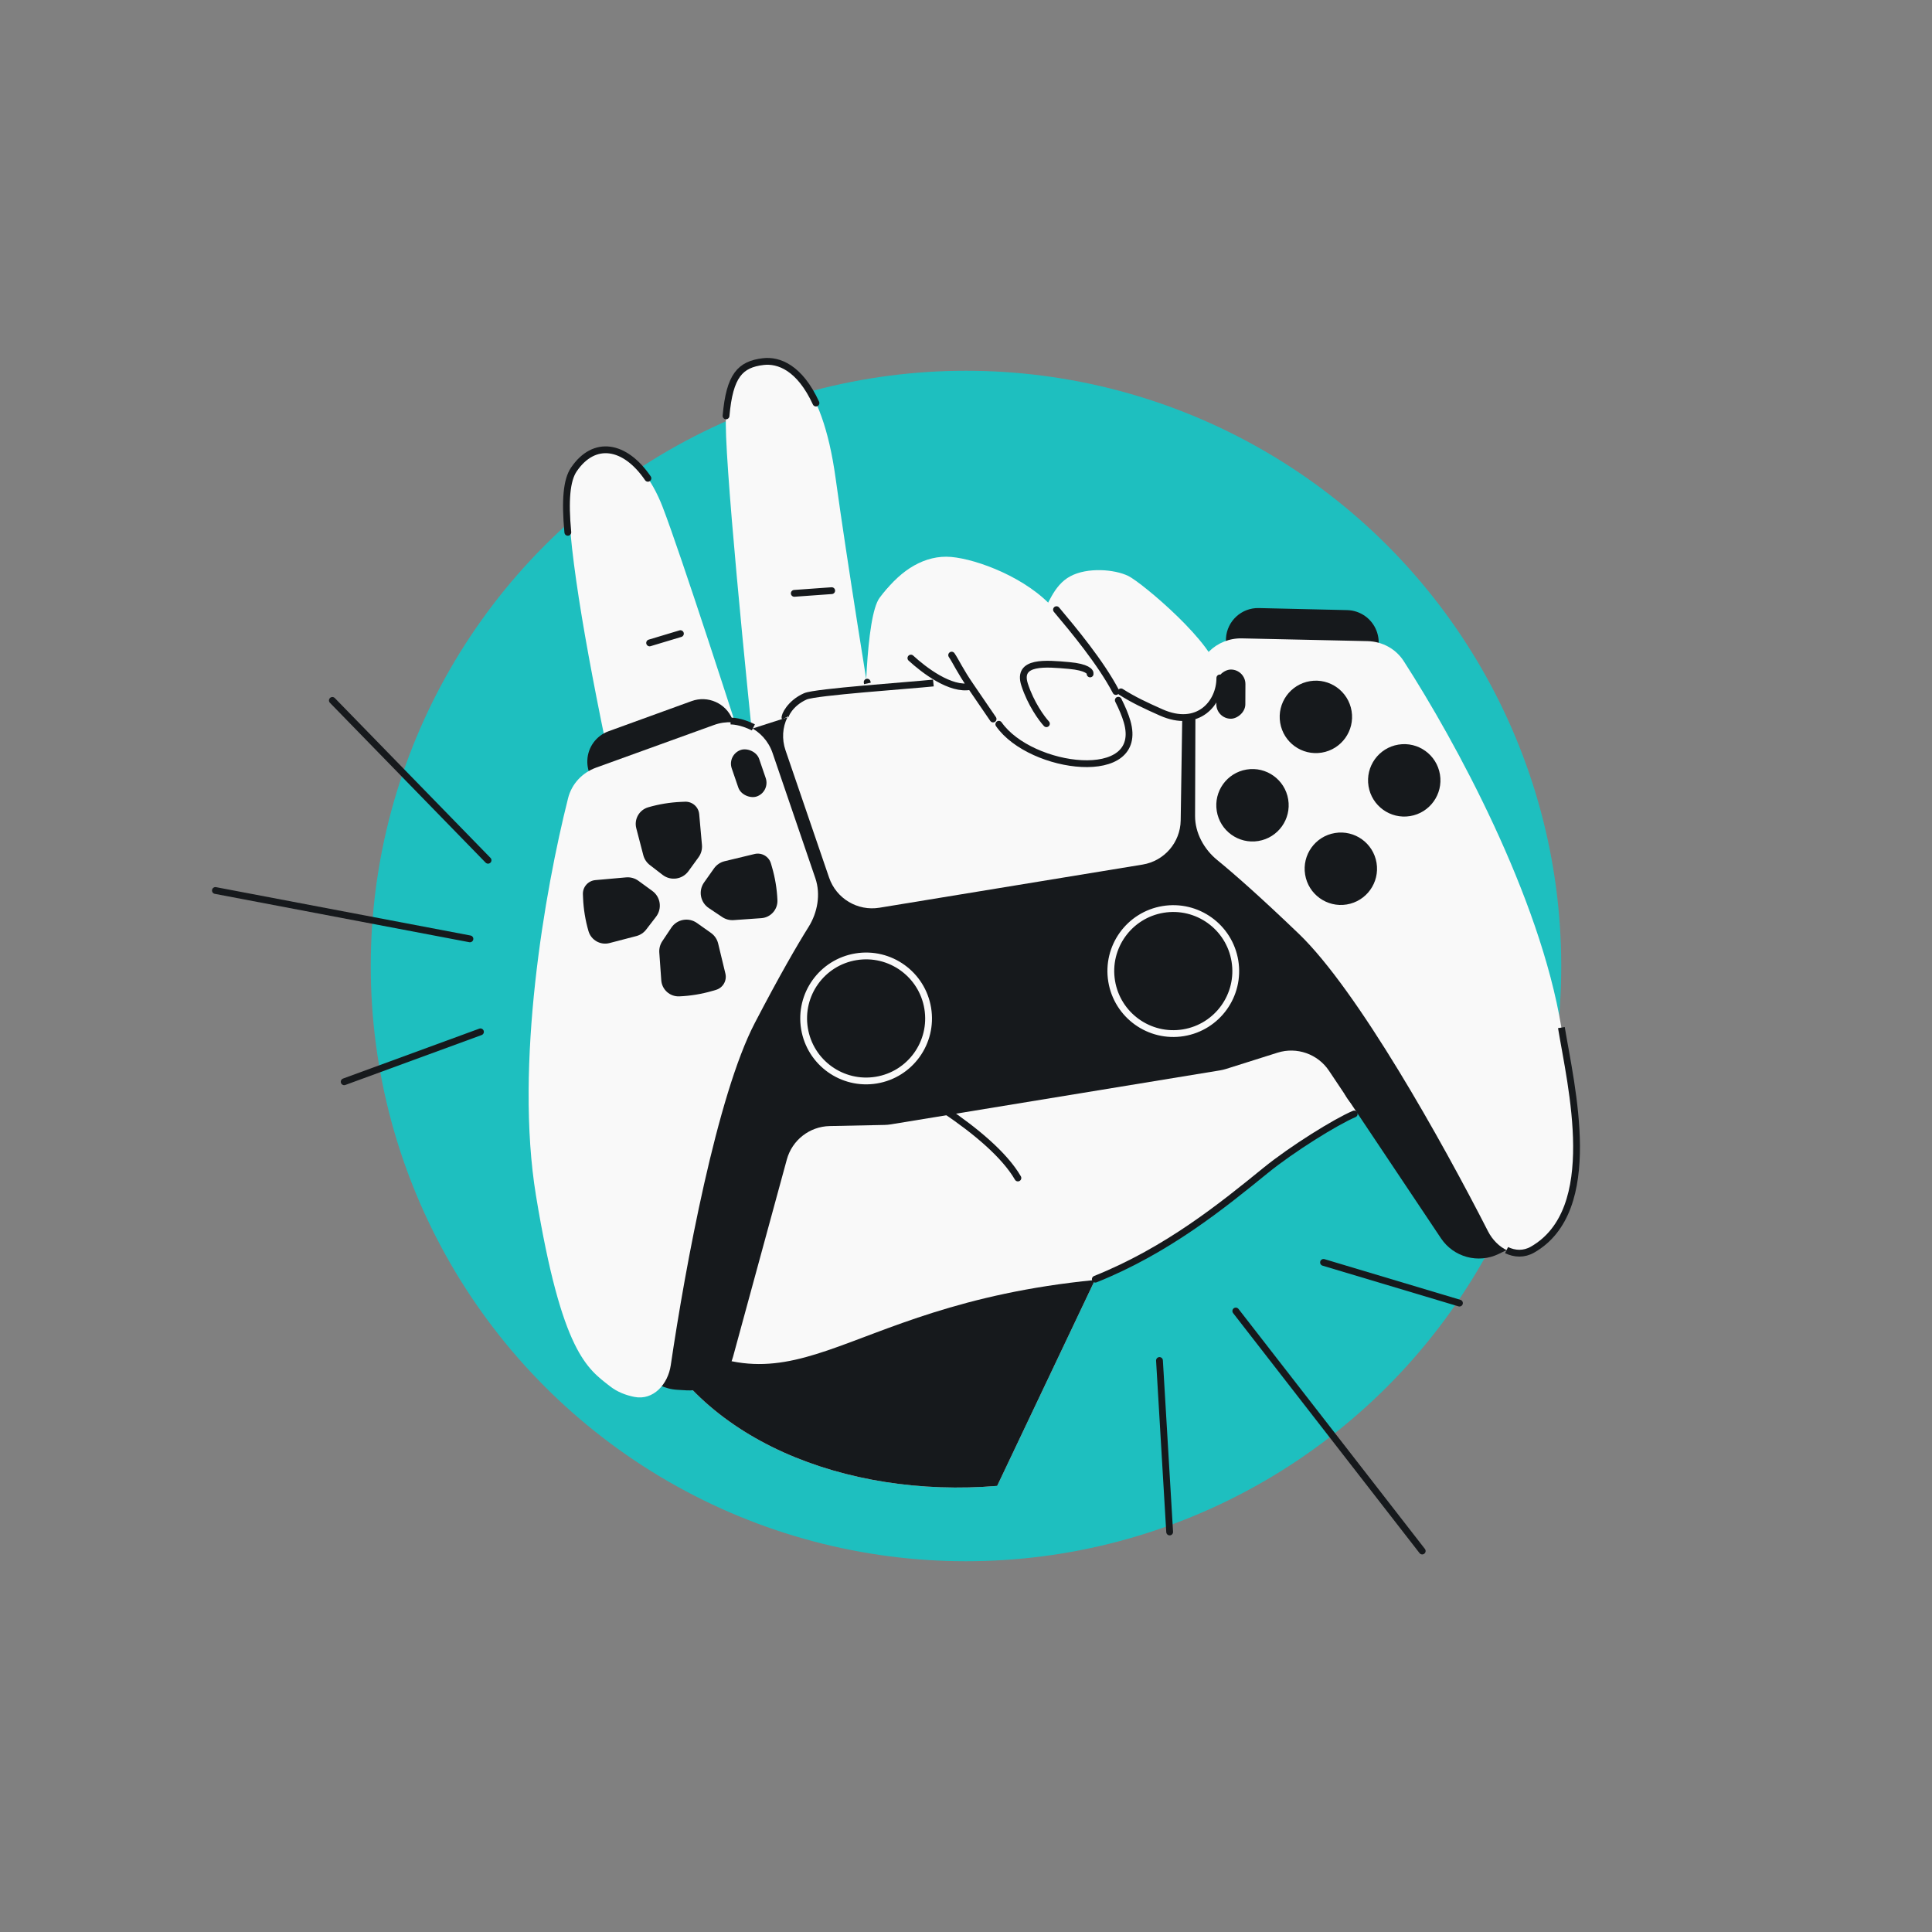 <svg width="568" height="568" viewBox="0 0 568 568" fill="none" xmlns="http://www.w3.org/2000/svg">
<rect x="0" y="0" width="568" height="568" fill="#808080" stroke="none"/>
<circle cx="284" cy="284" r="175" fill="#1EBFBF"/>
<path d="M264.333 300.763C244.775 305.174 208.572 325.767 209.983 346.589C210.467 353.724 189.744 388.037 189.744 388.037C204.782 423.125 248.575 440.537 293.16 436.843L323.521 372.908L264.333 300.763Z" fill="#F9F9F9"/>
<path d="M258.593 175.754C254.497 181.314 254.046 210.215 254.332 223.971L273.457 275.52L328.095 299.036C327.075 289.497 325.878 275.827 325.712 264.713C325.489 249.762 326.395 230.29 326.876 222.423C327.969 221.935 328.895 221.344 329.607 220.648C331.129 219.16 331.171 216.578 330.249 213.387C327.55 204.057 316.595 189.522 310.212 181.925C309.683 181.295 309.185 180.713 308.726 180.185C300.838 171.121 286.197 165.643 278.533 164.966C270.87 164.289 263.713 168.805 258.593 175.754Z" fill="#F9F9F9"/>
<path d="M168.701 138.047C161.165 149.171 184.38 250.468 197.502 302.74C208.587 346.896 215.425 356.904 215.425 378.329C232.897 400.272 265.571 389.338 309.175 380.471C333.762 364.244 370.444 324.49 370.153 305.751C341.909 311.994 316.14 308.93 279.189 278.211L258.239 221.747C255.41 204.577 248.934 164.314 245.67 140.619C241.59 111.002 231.149 105.497 224.38 106.308C217.611 107.12 214.504 110.37 213.453 122.262C212.612 131.776 219.456 200.577 222.983 233.788C215.806 211.299 200.133 162.891 194.86 149.171C188.268 132.021 176.093 127.135 168.701 138.047Z" fill="#F9F9F9"/>
<path d="M253.114 312.327C265.201 317.982 291.352 332.698 299.257 346.325" stroke="#16191C" stroke-width="2" stroke-linecap="round"/>
<path d="M244.513 173.652L233.516 174.442M200.04 186.29L190.987 189.013" stroke="#16191C" stroke-width="2" stroke-linecap="round"/>
<path d="M189.744 388.037C204.782 423.125 248.575 440.537 293.16 436.844L321.905 376.312C243.113 384.056 235.035 419.898 189.744 388.037Z" fill="#16191C"/>
<path d="M366.351 303.818L365.937 303.951C354.347 307.659 337.376 311.459 320.117 315.486L317.252 345.312L298.242 377.417L321.851 376.137C356.339 362.372 377.67 336.169 391.73 330.235C397.584 327.764 410.559 321.068 415.094 319.115C427.136 313.932 427.84 302.193 415.094 296.226C404.935 291.47 383.828 298.225 366.351 303.818Z" fill="#F9F9F9"/>
<path d="M415.646 306.117C407.755 307.652 395.764 312.819 395.393 317.016C395.159 319.667 396.436 321.936 397.851 323.523" stroke="#16191C" stroke-width="2" stroke-linecap="round"/>
<path d="M254.945 200.552L258.112 219.554" stroke="#16191C" stroke-width="2" stroke-linecap="round"/>
<path d="M396.054 179.369L370.079 178.769C364.999 178.652 360.738 182.572 360.431 187.642C360.108 192.981 364.277 197.525 369.625 197.662L395.599 198.326C402.334 198.498 407.093 191.789 404.705 185.489C403.336 181.879 399.914 179.458 396.054 179.369Z" fill="#16191C"/>
<path d="M178.912 214.984L203.332 206.119C208.107 204.385 213.399 206.737 215.313 211.444C217.328 216.4 214.832 222.037 209.809 223.874L185.411 232.8C179.084 235.114 172.428 230.277 172.675 223.545C172.816 219.687 175.283 216.301 178.912 214.984Z" fill="#16191C"/>
<path d="M201.797 408.756L199.06 408.589C191.694 408.139 186.087 401.802 186.537 394.438L196.527 231.037C196.863 225.542 200.536 220.817 205.779 219.137L236.415 209.317C237.041 209.117 237.681 208.963 238.33 208.856L335.017 192.999C335.797 192.871 336.588 192.812 337.379 192.824L363.295 193.212C368.276 193.287 372.804 196.127 375.038 200.581L449.63 349.228C452.967 355.879 450.227 363.973 443.536 367.227L440.599 368.655C434.596 371.574 427.358 369.613 423.648 364.063L390.722 314.801C387.421 309.861 381.255 307.694 375.591 309.483L360.502 314.247C359.894 314.439 359.272 314.587 358.642 314.691L261.927 330.553C261.302 330.655 260.672 330.713 260.039 330.726L243.932 331.057C238.013 331.179 232.881 335.183 231.323 340.894L215.496 398.942C213.832 405.045 208.113 409.142 201.797 408.756Z" fill="#16191C"/>
<path d="M175.239 225.683L209.944 213.131C216.971 210.59 224.717 214.306 227.132 221.377L239.713 258.2C241.327 262.925 240.353 268.315 237.699 272.543C234.302 277.955 229.119 286.917 221.908 300.755C210.819 322.037 201.537 371.985 197.198 401.388C196.372 406.981 192.065 411.784 186.517 410.688C184.039 410.198 181.514 409.256 179.393 407.6C172.723 402.391 165.188 397.812 157.584 351.545C151.238 312.937 160.161 261.865 167.018 234.647C168.072 230.464 171.181 227.15 175.239 225.683Z" fill="#F9F9F9"/>
<path d="M402.029 188.487L365.127 187.68C357.657 187.516 351.507 193.512 351.481 200.983L351.347 239.891C351.33 244.883 353.978 249.68 357.846 252.838C362.797 256.88 370.577 263.717 381.838 274.525C399.157 291.148 423.94 335.509 437.463 361.982C440.035 367.018 445.653 370.193 450.559 367.382C452.75 366.127 454.841 364.429 456.321 362.181C460.973 355.116 466.647 348.37 459.043 302.103C452.698 263.495 427.896 217.954 412.687 194.355C410.35 190.728 406.343 188.582 402.029 188.487Z" fill="#F9F9F9"/>
<path d="M258.552 266.868L335.927 254.178C342.306 253.131 347.019 247.667 347.117 241.204L347.722 201.297C347.828 194.324 342.538 188.628 335.573 188.985C325.704 189.492 310.182 191.011 287.571 194.719C264.496 198.504 248.686 202.166 238.756 204.933C231.99 206.818 228.667 213.949 230.941 220.594L243.747 258.008C245.859 264.178 252.117 267.923 258.552 266.868Z" fill="#F9F9F9"/>
<path d="M272.754 296.449C274.4 306.464 267.621 315.913 257.615 317.554C247.608 319.195 238.161 312.408 236.515 302.393C234.869 292.378 241.648 282.929 251.654 281.288C261.661 279.647 271.108 286.434 272.754 296.449Z" fill="#16191C" stroke="#F9F9F9" stroke-width="2"/>
<path d="M363.061 282.521C364.707 292.537 357.928 301.985 347.921 303.626C337.914 305.267 328.467 298.48 326.821 288.465C325.175 278.45 331.954 269.002 341.961 267.36C351.967 265.719 361.414 272.506 363.061 282.521Z" fill="#16191C" stroke="#F9F9F9" stroke-width="2"/>
<ellipse cx="10.637" cy="10.645" rx="10.637" ry="10.645" transform="matrix(0.987 -0.162 0.162 0.987 374.64 201.978)" fill="#16191C"/>
<ellipse cx="10.637" cy="10.645" rx="10.637" ry="10.645" transform="matrix(0.987 -0.162 0.162 0.987 381.978 246.624)" fill="#16191C"/>
<path d="M230.807 211.063C230.558 210.566 232.223 206.739 236.769 204.728C239.751 203.409 267.327 201.545 274.408 200.8M214.782 211.98C215.155 211.98 217.764 211.98 221.49 213.843" stroke="#16191C" stroke-width="2"/>
<ellipse cx="10.645" cy="10.637" rx="10.645" ry="10.637" transform="matrix(-0.162 -0.987 0.987 -0.162 359.452 248.974)" fill="#16191C"/>
<ellipse cx="10.645" cy="10.637" rx="10.645" ry="10.637" transform="matrix(-0.162 -0.987 0.987 -0.162 404.068 241.65)" fill="#16191C"/>
<rect width="17.689" height="6.612" rx="3.306" transform="matrix(0.987 -0.162 0.162 0.987 295.982 305.573)" fill="#16191C"/>
<rect width="14.462" height="8.527" rx="4.263" transform="matrix(0.004 -1 1 0.005 357.581 211.284)" fill="#16191C"/>
<rect width="14.462" height="8.527" rx="4.263" transform="matrix(-0.324 -0.946 -0.946 0.324 226.498 232.782)" fill="#16191C"/>
<path d="M193.832 280.045L194.41 288.199C194.606 290.948 196.953 293.044 199.708 292.927C202.994 292.787 206.251 292.253 209.409 291.336L210.477 291.025C212.54 290.426 213.767 288.311 213.264 286.223L211.133 277.388C210.83 276.132 210.082 275.028 209.028 274.281L204.895 271.351C202.439 269.611 199.032 270.24 197.362 272.742L194.718 276.701C194.06 277.687 193.748 278.863 193.832 280.045Z" fill="#16191C"/>
<path d="M189.128 251.422L187.067 243.512C186.371 240.844 187.925 238.109 190.572 237.34C193.731 236.423 196.988 235.889 200.274 235.749L201.385 235.702C203.531 235.61 205.371 237.222 205.562 239.362L206.371 248.414C206.487 249.701 206.131 250.986 205.371 252.031L202.393 256.126C200.623 258.559 197.194 259.051 194.81 257.214L191.038 254.308C190.099 253.584 189.427 252.569 189.128 251.422Z" fill="#16191C"/>
<path d="M215.693 270.509L223.831 269.935C226.583 269.741 228.679 267.393 228.561 264.637C228.419 261.349 227.883 258.09 226.965 254.929L226.656 253.864C226.055 251.797 223.936 250.568 221.844 251.072L213.028 253.195C211.771 253.498 210.666 254.247 209.919 255.303L206.99 259.442C205.254 261.895 205.884 265.297 208.383 266.969L212.346 269.62C213.332 270.279 214.51 270.592 215.693 270.509Z" fill="#16191C"/>
<path d="M187.086 275.201L179.192 277.257C176.522 277.952 173.784 276.397 173.014 273.748C172.096 270.587 171.56 267.328 171.419 264.04L171.371 262.932C171.279 260.782 172.893 258.94 175.037 258.749L184.069 257.946C185.358 257.831 186.644 258.188 187.69 258.949L191.789 261.936C194.219 263.706 194.712 267.13 192.879 269.512L189.973 273.29C189.25 274.23 188.234 274.902 187.086 275.201Z" fill="#16191C"/>
<path d="M442.924 367.524C445.315 368.689 448.032 368.83 450.559 367.382C470.922 355.717 461.868 319.292 459.043 302.102" stroke="#16191C" stroke-width="2"/>
<path d="M97.713 205.92L143.483 252.913M138.156 276.022L63.327 261.802M101.188 318.036L141.253 303.359" stroke="#16191C" stroke-width="2" stroke-linecap="round"/>
<path d="M340.882 399.98L343.875 450.394M418.125 455.991L363.32 385.432M389.112 371.144L429.074 383.106" stroke="#16191C" stroke-width="2" stroke-linecap="round"/>
<path d="M314.647 169.431C309.594 172.153 308.101 178.185 305.914 181.21C309.185 185.103 313.658 190.82 317.605 196.724L320.897 197.015C322.457 198.248 325.285 200.307 328.776 202.541C332.469 204.903 336.903 207.462 341.36 209.444C352.198 214.263 358.679 206.469 358.136 198.054C357.592 189.639 335.721 171.294 331.711 169.33C327.701 167.367 319.699 166.709 314.647 169.431Z" fill="#F9F9F9"/>
<path d="M279.654 163.739C271.99 163.062 264.833 167.578 259.714 174.527L280.514 194.065C282.417 196.808 287.708 204.42 293.65 212.926C303.03 226.354 336.698 230.585 331.369 212.16C330.054 207.613 326.777 201.828 323.024 196.213C319.077 190.309 314.605 184.592 311.333 180.698C310.803 180.068 310.305 179.486 309.846 178.958C301.958 169.894 287.317 164.416 279.654 163.739Z" fill="#F9F9F9"/>
<path d="M358.629 199.308C358.629 206.761 352.198 214.263 341.36 209.443C336.903 207.461 333.255 205.77 329.562 203.407M293.65 212.925C303.03 226.354 336.698 230.584 331.369 212.16C330.816 210.246 329.914 208.112 328.776 205.864" stroke="#16191C" stroke-width="2" stroke-linecap="round" stroke-linejoin="round"/>
<path d="M291.963 211.381C289.659 208.083 287.358 204.589 285.409 201.791M279.784 192.605C280.95 194.284 282.332 197.374 285.409 201.791M310.604 179.239C315.52 185.089 323.596 194.774 328.075 203.309M320.488 198.133C320.65 197.504 319.635 196.127 314.271 195.653C307.565 195.06 298.951 194.214 301.225 201.258C303.044 206.893 306.26 211.278 307.641 212.767M267.8 193.477C271.548 196.919 279.474 203.069 285.409 201.791" stroke="#16191C" stroke-width="2" stroke-linecap="round"/>
<path d="M322.019 376.071C343.219 367.574 359.438 354.387 372.049 344.133C379.896 337.753 392.747 329.776 398.131 327.504M213.453 122.263C214.504 110.371 217.611 107.121 224.38 106.309C228.91 105.766 235.085 108.052 239.896 118.5M166.938 156.5C166.063 147.131 166.587 141.169 168.701 138.047C174.662 129.246 183.736 130.722 190.482 140.62" stroke="#16191C" stroke-width="2" stroke-linecap="round" stroke-linejoin="round"/>
</svg>
